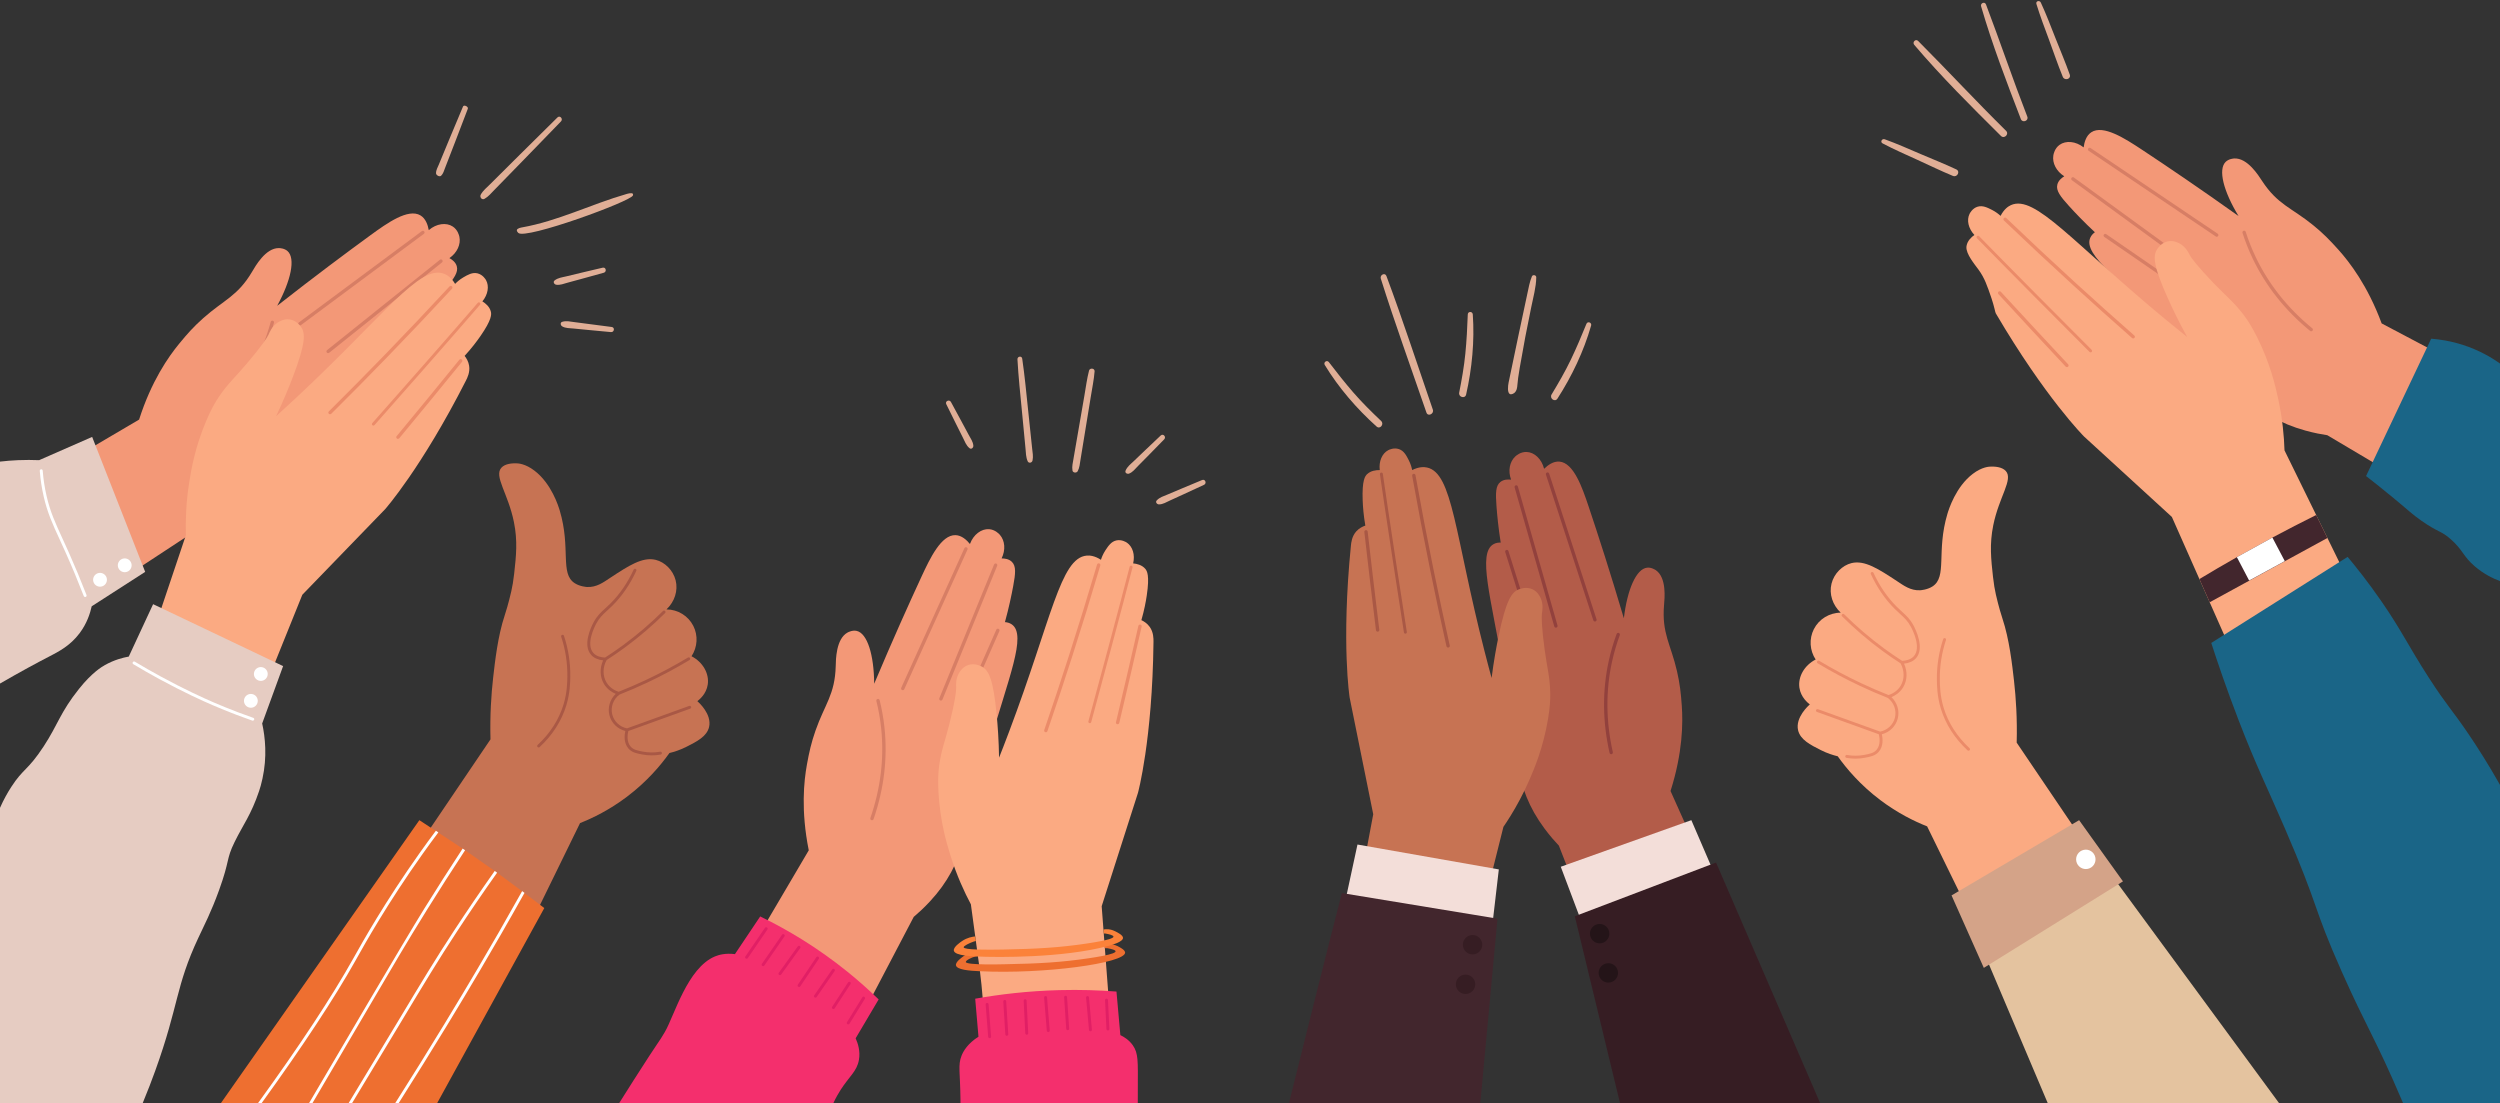 <?xml version="1.0" encoding="UTF-8"?><svg xmlns="http://www.w3.org/2000/svg" xmlns:xlink="http://www.w3.org/1999/xlink" height="825.3" preserveAspectRatio="xMidYMid meet" version="1.0" viewBox="0.0 -0.8 1870.0 825.3" width="1870.0" zoomAndPan="magnify"><rect x="0.0" y="-0.8" width="1870.0" height="825.3" fill="#333333" stroke="none"/><defs><clipPath id="a"><path d="M 1483 650 L 1705 650 L 1705 824.441 L 1483 824.441 Z M 1483 650"/></clipPath><clipPath id="b"><path d="M 165 612 L 408 612 L 408 824.441 L 165 824.441 Z M 165 612"/></clipPath><clipPath id="c"><path d="M 192 620 L 328 620 L 328 824.441 L 192 824.441 Z M 192 620"/></clipPath><clipPath id="d"><path d="M 231 633 L 348 633 L 348 824.441 L 231 824.441 Z M 231 633"/></clipPath><clipPath id="e"><path d="M 260 650 L 372 650 L 372 824.441 L 260 824.441 Z M 260 650"/></clipPath><clipPath id="f"><path d="M 295 665 L 393 665 L 393 824.441 L 295 824.441 Z M 295 665"/></clipPath><clipPath id="g"><path d="M 0 451 L 212 451 L 212 824.441 L 0 824.441 Z M 0 451"/></clipPath><clipPath id="h"><path d="M 463 684 L 658 684 L 658 824.441 L 463 824.441 Z M 463 684"/></clipPath><clipPath id="i"><path d="M 717 739 L 852 739 L 852 824.441 L 717 824.441 Z M 717 739"/></clipPath><clipPath id="j"><path d="M 1177 644 L 1362 644 L 1362 824.441 L 1177 824.441 Z M 1177 644"/></clipPath><clipPath id="k"><path d="M 964 667 L 1121 667 L 1121 824.441 L 964 824.441 Z M 964 667"/></clipPath><clipPath id="l"><path d="M 1654 415 L 1870 415 L 1870 824.441 L 1654 824.441 Z M 1654 415"/></clipPath></defs><g><g><path d="M 1441.488 617.32 C 1431.93 613.531 1419.461 607.453 1406.469 597.656 C 1391.352 586.25 1381.109 574.02 1374.621 564.898 C 1371.371 564.121 1366.891 562.762 1361.949 560.266 C 1354.172 556.34 1346.609 552.523 1344.969 545.434 C 1342.738 535.805 1352.949 526.785 1353.738 526.102 C 1352.281 525.004 1347.031 520.785 1345.969 513.691 C 1344.75 505.543 1349.559 496.93 1358.102 492.508 C 1353.621 485.707 1353.102 477.02 1356.762 469.805 C 1360.578 462.289 1368.352 457.52 1376.852 457.477 C 1370.73 451.727 1368.07 443.434 1369.961 435.805 C 1371.859 428.141 1378.109 422.094 1384.891 420.41 C 1394.781 417.965 1405.32 424.906 1418.871 433.824 C 1423.898 437.133 1429.078 441.094 1436.281 440.715 C 1436.559 440.699 1441.59 440.391 1445.5 437.859 C 1456.711 430.602 1448.23 411.863 1456.66 383.578 C 1457.672 380.223 1462.91 363.305 1475.66 353.641 C 1482.488 348.457 1487.762 348.184 1489.691 348.191 C 1491.57 348.199 1497.43 348.227 1500.359 351.535 C 1506.031 357.934 1495.34 370.562 1490.949 392.137 C 1488.07 406.344 1489.309 417.555 1490.77 430.746 C 1491.371 436.188 1492.102 440.328 1492.898 443.832 C 1495.02 453.137 1497.148 459.844 1497.859 461.965 C 1502.961 477.242 1505.102 496.207 1506.512 508.754 C 1507.91 521.102 1508.961 536.652 1508.48 554.695 C 1529.289 585.449 1550.109 616.203 1570.922 646.961 C 1542.012 666.188 1513.102 685.414 1484.191 704.641 C 1469.961 675.535 1455.73 646.426 1441.488 617.32" fill="#fbaa82"/></g><g><path d="M 1431.34 467.109 C 1428.738 462.266 1426.07 459.832 1422.691 456.75 C 1421.461 455.633 1420.141 454.43 1418.699 452.984 C 1411.75 446.055 1405.922 437.547 1401.379 427.691 C 1401.129 427.137 1400.469 426.898 1399.93 427.152 C 1399.371 427.406 1399.129 428.059 1399.391 428.609 C 1404.039 438.703 1410.012 447.43 1417.141 454.539 C 1418.621 456.012 1419.961 457.238 1421.211 458.375 C 1424.43 461.316 1426.98 463.641 1429.398 468.148 C 1430.762 470.68 1437.25 483.633 1431.551 490.051 C 1429.219 492.676 1425.559 493.387 1422.77 493.508 C 1418.199 490.566 1413.672 487.461 1409.309 484.25 C 1398.789 476.516 1388.73 467.906 1379.422 458.656 C 1378.988 458.227 1378.301 458.227 1377.871 458.66 C 1377.441 459.094 1377.441 459.789 1377.871 460.215 C 1387.25 469.543 1397.398 478.227 1408.012 486.023 C 1412.422 489.266 1417 492.41 1421.609 495.379 C 1424.609 500.793 1424.66 507.176 1421.711 512.098 C 1419.02 516.602 1414.699 518.441 1412.641 519.098 C 1405.762 516.367 1398.871 513.395 1392.172 510.238 C 1381.469 505.199 1370.898 499.562 1360.738 493.473 C 1360.23 493.16 1359.551 493.328 1359.23 493.852 C 1358.922 494.371 1359.09 495.047 1359.609 495.359 C 1369.828 501.484 1380.469 507.16 1391.23 512.227 C 1398.039 515.434 1405.031 518.457 1412.02 521.223 C 1416.641 524.637 1418.801 530.605 1417.391 536.117 C 1416.039 541.379 1411.711 545.395 1406.34 546.445 L 1359.82 529.66 C 1359.25 529.465 1358.621 529.754 1358.41 530.324 C 1358.211 530.895 1358.5 531.527 1359.078 531.73 L 1405.359 548.434 C 1405.879 550.5 1406.941 556.371 1403.602 560.145 C 1401.512 562.504 1398.59 563.062 1394.551 563.84 C 1390.301 564.656 1385.922 564.68 1381.539 563.91 C 1380.949 563.797 1380.371 564.203 1380.27 564.801 C 1380.16 565.398 1380.559 565.969 1381.16 566.078 C 1383.41 566.477 1385.672 566.672 1387.91 566.672 C 1390.281 566.672 1392.648 566.449 1394.969 566.004 C 1399.102 565.207 1402.66 564.52 1405.25 561.602 C 1409 557.367 1408.281 551.355 1407.621 548.43 C 1413.43 546.973 1418.031 542.465 1419.52 536.664 C 1421 530.902 1419.109 524.703 1414.789 520.656 C 1417.34 519.598 1421.09 517.426 1423.602 513.227 C 1426.711 508.023 1426.91 501.414 1424.211 495.609 C 1428.07 495.203 1431.148 493.805 1433.191 491.512 C 1439.859 484 1432.82 469.867 1431.34 467.109" fill="#eb8b69"/></g><g><path d="M 1472.461 560.738 C 1472.191 560.738 1471.922 560.645 1471.711 560.449 C 1462.148 551.609 1455.238 540.816 1451.738 529.238 C 1448.922 519.906 1448.84 512.113 1448.789 507.453 C 1448.672 497.219 1450.262 487.051 1453.512 477.234 C 1453.699 476.656 1454.309 476.34 1454.898 476.535 C 1455.469 476.727 1455.789 477.348 1455.59 477.926 C 1452.43 487.508 1450.871 497.438 1450.988 507.43 C 1451.039 511.973 1451.121 519.57 1453.852 528.602 C 1457.238 539.809 1463.93 550.262 1473.199 558.832 C 1473.648 559.246 1473.68 559.941 1473.262 560.391 C 1473.051 560.621 1472.75 560.738 1472.461 560.738" fill="#eb8b69"/></g><g clip-path="url(#a)"><path d="M 1704.816 824.438 L 1531.75 824.438 C 1515.781 786.754 1499.809 749.047 1483.828 711.359 C 1515.008 691.23 1546.176 671.102 1577.352 650.973 C 1619.836 708.785 1662.32 766.625 1704.816 824.438" fill="#e4c39f"/></g><g><path d="M 1459.75 668.965 C 1491.559 650.207 1523.371 631.449 1555.18 612.688 C 1566.109 627.949 1577.051 643.207 1587.98 658.465 C 1553.289 680.035 1518.59 701.605 1483.898 723.172 C 1475.852 705.105 1467.801 687.035 1459.75 668.965" fill="#d4a388"/></g><g><path d="M 1567.281 640.426 C 1568.148 644.34 1565.68 648.219 1561.762 649.082 C 1557.852 649.949 1553.98 647.477 1553.109 643.562 C 1552.238 639.648 1554.711 635.773 1558.629 634.906 C 1562.539 634.039 1566.422 636.512 1567.281 640.426" fill="#fff"/></g><g><path d="M 433.871 614.871 C 443.434 611.082 455.902 605.008 468.891 595.211 C 484.012 583.805 494.25 571.574 500.742 562.453 C 504 561.676 508.473 560.316 513.418 557.824 C 521.199 553.895 528.754 550.078 530.395 542.984 C 532.621 533.359 522.418 524.34 521.621 523.656 C 523.086 522.559 528.336 518.34 529.398 511.246 C 530.617 503.098 525.805 494.48 517.262 490.062 C 521.746 483.262 522.266 474.574 518.602 467.359 C 514.785 459.848 507.012 455.074 498.516 455.027 C 504.633 449.281 507.293 440.992 505.402 433.355 C 503.504 425.695 497.258 419.645 490.473 417.969 C 480.586 415.52 470.043 422.461 456.492 431.379 C 451.469 434.684 446.289 438.648 439.086 438.27 C 438.809 438.258 433.773 437.945 429.863 435.41 C 418.656 428.156 427.133 409.414 418.699 381.133 C 417.699 377.773 412.457 360.859 399.707 351.195 C 392.875 346.012 387.605 345.738 385.676 345.746 C 383.797 345.754 377.934 345.777 375.004 349.086 C 369.34 355.488 380.023 368.117 384.41 389.688 C 387.301 403.895 386.059 415.109 384.602 428.305 C 383.996 433.742 383.266 437.883 382.469 441.383 C 380.344 450.691 378.215 457.395 377.508 459.52 C 372.41 474.797 370.266 493.762 368.852 506.309 C 367.457 518.652 366.41 534.207 366.883 552.246 C 346.07 583.004 325.258 613.762 304.445 644.516 C 333.355 663.742 362.266 682.969 391.176 702.195 C 405.406 673.09 419.637 643.98 433.871 614.871" fill="#c77353"/></g><g><path d="M 516.949 527.879 C 516.742 527.309 516.113 527.02 515.543 527.219 L 469.023 544.004 C 463.652 542.953 459.328 538.934 457.977 533.676 C 456.562 528.16 458.723 522.188 463.348 518.773 C 470.336 516.012 477.328 512.988 484.137 509.781 C 494.895 504.723 505.531 499.043 515.754 492.914 C 516.273 492.602 516.441 491.926 516.129 491.406 C 515.816 490.887 515.141 490.715 514.621 491.027 C 504.461 497.117 493.891 502.762 483.199 507.793 C 476.496 510.949 469.609 513.926 462.727 516.652 C 460.668 515.996 456.348 514.16 453.652 509.652 C 450.703 504.727 450.758 498.344 453.754 492.934 C 458.367 489.965 462.945 486.824 467.355 483.578 C 477.977 475.777 488.113 467.094 497.492 457.77 C 497.922 457.344 497.926 456.645 497.496 456.215 C 497.066 455.781 496.371 455.781 495.941 456.211 C 486.641 465.457 476.586 474.066 466.055 481.805 C 461.688 485.016 457.16 488.121 452.594 491.062 C 449.809 490.941 446.145 490.227 443.82 487.605 C 438.121 481.191 444.605 468.234 445.965 465.703 C 448.383 461.191 450.93 458.871 454.156 455.934 C 455.402 454.793 456.75 453.566 458.223 452.094 C 465.355 444.98 471.328 436.258 475.977 426.164 C 476.23 425.613 475.992 424.961 475.438 424.707 C 474.887 424.453 474.234 424.691 473.98 425.246 C 469.441 435.102 463.617 443.609 456.672 450.535 C 455.223 451.98 453.898 453.188 452.672 454.305 C 449.293 457.387 446.621 459.82 444.023 464.66 C 441.949 468.535 435.676 481.746 442.172 489.066 C 444.211 491.359 447.289 492.762 451.148 493.164 C 448.453 498.969 448.648 505.578 451.762 510.781 C 454.273 514.977 458.02 517.152 460.578 518.211 C 456.258 522.258 454.367 528.457 455.848 534.223 C 457.336 540.02 461.938 544.527 467.738 545.984 C 467.082 548.91 466.367 554.918 470.117 559.16 C 472.703 562.074 476.094 562.727 480.395 563.555 C 482.723 564.004 485.082 564.227 487.457 564.227 C 489.699 564.227 491.953 564.027 494.203 563.629 C 494.805 563.523 495.203 562.949 495.098 562.355 C 494.988 561.754 494.426 561.367 493.82 561.465 C 489.445 562.234 485.07 562.219 480.805 561.395 C 476.77 560.617 473.852 560.055 471.766 557.699 C 468.426 553.926 469.488 548.051 470.004 545.988 L 516.289 529.285 C 516.859 529.082 517.156 528.449 516.949 527.879" fill="#a95845"/></g><g><path d="M 402.91 558.297 C 402.613 558.297 402.32 558.18 402.102 557.941 C 401.688 557.496 401.719 556.801 402.164 556.387 C 411.438 547.816 418.129 537.359 421.516 526.156 C 424.242 517.137 424.328 509.527 424.379 504.98 C 424.488 494.984 422.941 485.059 419.77 475.477 C 419.578 474.898 419.891 474.277 420.469 474.09 C 421.051 473.891 421.668 474.211 421.855 474.785 C 425.105 484.598 426.695 494.766 426.578 505.008 C 426.527 509.672 426.438 517.473 423.621 526.789 C 420.121 538.371 413.219 549.164 403.656 558.004 C 403.445 558.199 403.176 558.297 402.91 558.297" fill="#a95845"/></g><g clip-path="url(#b)"><path d="M 407.133 678.426 C 380.402 727.09 353.672 775.773 326.941 824.438 L 165.152 824.438 C 214.652 753.863 264.176 683.266 313.676 612.688 C 317.77 615.285 347.27 634.758 347.887 635.172 C 348.875 635.855 371.25 651.543 371.844 651.961 C 378.223 656.578 402.293 674.641 407.133 678.426" fill="#ee6f30"/></g><g clip-path="url(#c)"><path d="M 327.887 621.82 C 323.906 627.121 319.988 632.488 316.16 637.879 C 289.719 675.035 272.691 705.598 267.078 715.629 L 266.332 716.973 C 250.27 745.637 226.555 781.672 195.625 824.438 L 192.918 824.438 C 224.27 781.188 248.227 744.801 264.395 715.914 L 265.164 714.551 C 270.777 704.496 287.871 673.871 314.359 636.605 C 318.164 631.234 322.078 625.891 326.039 620.609 C 326.656 621.027 327.27 621.422 327.887 621.82" fill="#fff"/></g><g clip-path="url(#d)"><path d="M 347.887 635.172 C 338.207 649.891 328.637 664.871 319.352 679.789 C 303.973 704.539 293.238 722.887 278.367 748.273 C 278.367 748.273 248.07 799.953 233.66 824.438 L 231.109 824.438 C 245.762 799.578 302.082 703.395 317.504 678.645 C 326.809 663.664 336.379 648.684 346.059 633.922 C 346.652 634.34 347.27 634.758 347.887 635.172" fill="#fff"/></g><g clip-path="url(#e)"><path d="M 371.844 651.961 C 361.527 666.504 351.363 681.418 341.527 696.445 C 327.25 718.223 317.855 733.887 299.113 765.062 C 295.305 771.398 271.086 811.594 263.297 824.438 L 260.699 824.438 C 268.73 811.195 293.414 770.273 297.219 763.938 C 315.984 732.723 325.402 717.059 339.68 695.258 C 349.559 680.184 359.742 665.246 370.039 650.684 C 370.656 651.102 371.25 651.543 371.844 651.961" fill="#fff"/></g><g clip-path="url(#f)"><path d="M 392.324 667.074 C 386.586 677.391 380.711 687.73 374.812 697.98 C 368.016 709.82 353.715 734.438 334.422 766.117 C 322.629 785.457 310.508 804.973 298.145 824.438 L 295.547 824.438 C 308.152 804.598 320.539 784.684 332.531 764.973 C 351.824 733.316 366.102 708.723 372.922 696.883 C 378.84 686.547 384.758 676.117 390.566 665.754 C 391.16 666.195 391.73 666.633 392.324 667.074" fill="#fff"/></g><g><path d="M 318.891 239.16 C 317.941 237.184 316.398 235.914 315.211 235.141 C 323.051 227.121 329.203 220.035 333.691 214.594 C 339.793 207.203 342.949 202.707 341.656 198.277 C 340.781 195.277 338.176 193.379 336.172 192.27 C 341.918 188.277 344.832 181.977 343.621 176.258 C 343.406 175.246 342.402 171.105 338.656 168.637 C 333.828 165.449 326.461 166.379 320.719 171.344 C 320.023 167.508 318.457 162.684 314.492 160.312 C 305.324 154.836 289.445 166.152 277.27 175.023 C 259.156 188.223 235.402 205.926 207.324 227.938 C 217.707 208.93 221.215 192.406 215.035 186.973 C 212.648 184.871 209.207 184.777 208.609 184.77 C 198.645 184.641 190.965 198.391 188.594 202.406 C 177.707 220.84 167.543 223.359 151.945 237.25 C 144.711 243.691 140.125 248.871 134.035 256.281 C 126.031 266.012 113.262 284.191 104.043 313.059 C 85.707 323.844 67.375 334.625 49.039 345.41 C 62.293 374.914 75.543 404.422 88.793 433.926 C 108.691 420.863 128.59 407.801 148.484 394.734 C 152.242 394 157.988 392.719 164.777 390.492 C 202.254 378.203 214.473 355.938 259.789 310.395 C 297.262 272.734 324.945 251.742 318.891 239.16" fill="#f39877"/></g><g><path d="M 223.949 242.629 C 224.309 242.73 224.715 242.672 225.039 242.426 L 317.074 174.09 C 317.629 173.672 317.75 172.883 317.332 172.324 C 316.93 171.75 316.141 171.645 315.574 172.059 L 223.539 240.406 C 222.98 240.824 222.863 241.609 223.277 242.164 C 223.449 242.398 223.691 242.559 223.949 242.629" fill="#d77e65"/></g><g><path d="M 245.105 263.289 C 245.484 263.395 245.906 263.316 246.234 263.062 L 330.621 195.477 C 331.164 195.035 331.254 194.242 330.82 193.699 C 330.379 193.156 329.598 193.07 329.047 193.496 L 244.656 261.082 C 244.113 261.523 244.023 262.32 244.457 262.859 C 244.633 263.074 244.859 263.219 245.105 263.289" fill="#d77e65"/></g><g><path d="M 252.098 280.98 C 252.469 281.086 252.875 281.023 253.203 280.766 L 308.348 238.957 C 308.902 238.539 309.012 237.754 308.586 237.191 C 308.168 236.637 307.371 236.523 306.82 236.953 L 251.676 278.762 C 251.117 279.18 251.012 279.969 251.438 280.527 C 251.609 280.762 251.844 280.906 252.098 280.98" fill="#d77e65"/></g><g><path d="M 156.562 316.508 C 156.961 316.617 157.414 316.531 157.742 316.234 C 175.641 300.172 189.242 281.359 198.152 260.309 C 200.855 253.949 203.141 247.336 204.934 240.641 C 205.113 239.965 204.723 239.273 204.055 239.094 C 203.371 238.906 202.676 239.309 202.496 239.977 C 200.723 246.559 198.48 253.066 195.824 259.328 C 187.055 280.027 173.684 298.535 156.059 314.348 C 155.539 314.816 155.5 315.613 155.961 316.133 C 156.133 316.324 156.332 316.441 156.562 316.508" fill="#d77e65"/></g><g><path d="M 108.594 426.965 C 95.262 435.547 81.93 444.125 68.598 452.707 C 67.43 457.984 65.031 465.574 59.488 472.902 C 52.402 482.273 43.977 486.543 36.828 490.258 C 27.699 494.969 15.555 501.504 0 510.5 L 0 344.488 C 4.246 343.984 8.711 343.609 13.422 343.41 C 19.031 343.168 24.332 343.191 29.262 343.41 C 42.48 337.602 55.703 331.816 68.926 326.008 C 82.148 359.668 95.371 393.309 108.594 426.965" fill="#e6ccc2"/></g><g><path d="M 95.91 426.508 C 93.449 427.949 90.281 427.125 88.84 424.66 C 87.395 422.199 88.223 419.031 90.684 417.59 C 93.148 416.145 96.312 416.973 97.758 419.434 C 99.199 421.898 98.375 425.062 95.91 426.508" fill="#fff"/></g><g><path d="M 77.434 437.336 C 74.969 438.777 71.805 437.949 70.359 435.488 C 68.918 433.027 69.742 429.859 72.207 428.414 C 74.668 426.973 77.836 427.801 79.281 430.262 C 80.723 432.727 79.895 435.891 77.434 437.336" fill="#fff"/></g><g><path d="M 63.688 445.766 C 63.246 445.766 62.828 445.5 62.66 445.062 C 58.453 434.199 53.984 423.465 49.375 413.156 C 47.727 409.469 46.207 406.16 44.805 403.105 C 39.195 390.895 35.492 382.828 32.676 370.586 C 31.227 364.281 30.242 357.832 29.746 351.414 C 29.703 350.809 30.152 350.281 30.758 350.234 C 31.375 350.133 31.895 350.641 31.941 351.246 C 32.426 357.555 33.395 363.895 34.82 370.09 C 37.586 382.113 41.254 390.102 46.805 402.188 C 48.211 405.246 49.73 408.562 51.383 412.262 C 56.008 422.602 60.492 433.371 64.711 444.27 C 64.93 444.836 64.648 445.473 64.082 445.691 C 63.953 445.742 63.82 445.766 63.688 445.766" fill="#fff"/></g><g><path d="M 417.004 87.023 C 407.227 96.559 368.891 134.719 366.574 137.035 C 364.148 139.465 361.246 141.758 359.594 144.793 C 358.625 146.574 360.352 149.066 362.398 147.93 C 365.293 146.324 367.406 143.695 369.707 141.355 C 372.004 139.016 410.199 99.871 419.652 89.98 C 421.398 88.152 418.852 85.219 417.004 87.023" fill="#e0ae96"/></g><g><path d="M 346.344 78.855 C 342.758 87.156 329.082 120.254 328.262 122.262 C 327.406 124.367 326.086 126.449 326.156 128.859 C 326.199 130.277 328.809 131.77 329.969 130.641 C 331.602 129.047 332.109 126.848 332.906 124.828 C 333.699 122.809 346.793 89.035 349.938 80.535 C 350.52 78.965 347.02 77.289 346.344 78.855" fill="#e0ae96"/></g><g><path d="M 473.422 145.391 C 473.672 144.625 473.398 144.211 473.398 144.211 C 472.688 143.129 469.512 144.07 468.5 144.359 C 442.316 151.922 417.457 164.488 390.629 169.266 C 389.914 169.395 386.898 169.859 386.594 171.293 C 386.594 171.293 386.402 172.195 387.695 173.43 C 393.141 178.598 471.973 149.816 473.422 145.391" fill="#e0ae96"/></g><g><path d="M 450.844 199.418 C 444.711 200.801 423.68 205.895 423.68 205.895 C 420.574 206.656 417.363 206.953 414.816 208.992 C 413.441 210.094 414.59 211.922 415.98 212.16 C 418.945 212.672 421.84 211.367 424.691 210.609 C 424.691 210.609 445.723 204.91 451.66 203.199 C 454.027 202.516 453.293 198.867 450.844 199.418" fill="#e0ae96"/></g><g><path d="M 457.602 243.785 C 451.379 242.898 429.906 240.18 429.906 240.18 C 426.73 239.793 423.629 238.93 420.523 239.926 C 418.844 240.469 419.27 242.586 420.48 243.301 C 423.074 244.836 426.242 244.645 429.176 244.949 C 429.176 244.949 450.859 247.098 457.02 247.609 C 459.477 247.812 460.086 244.141 457.602 243.785" fill="#e0ae96"/></g><g><path d="M 350.906 272.758 C 351.672 277.594 349.641 281.684 348.441 284.043 C 315.02 349.715 288.035 380.113 288.035 380.113 C 267.402 401.438 246.77 422.762 226.137 444.086 C 217.098 466.484 208.062 488.891 199.027 511.289 C 171.645 496.012 144.266 480.734 116.883 465.457 C 124.273 443.473 131.664 421.484 139.051 399.496 C 138.734 389.184 139.066 375.621 141.543 359.965 C 142.996 350.777 145.781 333.855 154.426 313.609 C 157.695 305.953 160.617 300.598 163.664 296.102 C 170.562 285.922 175.453 281.953 184.645 271.129 C 195.301 258.582 199.914 251.727 200.902 249.445 C 201.688 247.633 203.477 243.164 207.91 240.332 C 209.004 239.633 212.48 237.477 216.77 238.148 C 221.691 238.922 224.582 242.934 225.168 243.746 C 228.559 248.453 228.668 255.938 219.043 281.199 C 216.234 288.578 212.141 298.664 206.527 310.488 C 209.973 307.379 215.395 302.445 221.953 296.316 C 287.852 234.746 313.73 196.914 332.195 203.984 C 334.336 204.805 337.5 206.656 340.426 211.547 C 341.691 210.215 343.715 208.348 346.562 206.684 C 349.945 204.707 353.367 202.711 357.223 203.676 C 361.164 204.66 363.215 208.152 363.512 208.676 C 366.078 213.199 365.023 219.562 360.824 224.621 C 363.176 226.09 366.25 228.582 367.172 232.348 C 367.641 234.266 368.027 238.129 359.34 250.645 C 356.656 254.512 352.777 259.684 347.535 265.41 C 348.832 267.039 350.395 269.52 350.906 272.758" fill="#fbaa82"/></g><g><path d="M 246.59 309.051 C 246.992 309.145 247.441 309.035 247.762 308.711 C 261.789 294.805 275.691 280.738 289.074 266.914 C 305.652 249.828 322.145 232.406 338.113 215.152 C 338.586 214.633 338.555 213.836 338.047 213.367 C 337.559 212.883 336.742 212.914 336.258 213.434 C 320.305 230.684 303.824 248.086 287.27 265.168 C 273.883 278.969 259.992 293.016 245.98 306.93 C 245.488 307.41 245.484 308.211 245.98 308.707 C 246.152 308.891 246.359 308.996 246.59 309.051" fill="#eb8b69"/></g><g><path d="M 297.379 327.465 C 297.832 327.566 298.312 327.414 298.633 327.043 C 305.734 318.543 337.227 280.234 345.586 269.844 C 346.023 269.297 345.941 268.512 345.395 268.07 C 344.844 267.641 344.051 267.703 343.621 268.262 C 335.266 278.641 303.801 316.926 296.695 325.426 C 296.246 325.961 296.32 326.758 296.855 327.203 C 297.016 327.34 297.188 327.422 297.379 327.465" fill="#eb8b69"/></g><g><path d="M 279.301 317.531 C 279.039 317.531 278.777 317.438 278.57 317.246 C 278.113 316.844 278.078 316.148 278.48 315.695 C 289.609 303.277 342.418 243.16 357.383 225.727 C 357.781 225.27 358.477 225.215 358.934 225.609 C 359.395 226.008 359.449 226.699 359.051 227.16 C 344.082 244.602 291.254 304.738 280.121 317.164 C 279.902 317.406 279.605 317.531 279.301 317.531" fill="#eb8b69"/></g><g clip-path="url(#g)"><path d="M 196.109 540.355 C 198.375 550.738 199.914 565.191 196.328 581.605 C 195.469 585.562 194.59 588.621 193.82 590.867 C 187.859 608.641 181.766 616.188 175.449 629.078 C 168.938 642.41 172.129 642.215 163.898 664.961 C 157.938 681.461 152.789 691.184 148.391 700.621 C 131.141 737.43 133.938 750.762 116.117 800.129 C 113.762 806.641 110.66 814.871 106.699 824.438 L 0 824.438 L 0 603.473 C 2.77 597.203 5.699 592.055 8.402 587.871 C 17.488 573.816 20.746 575.641 32.559 557.645 C 43.516 540.945 44.945 532.191 59.094 514.48 C 68.793 502.316 76.141 497.98 78.496 496.66 C 85.383 492.789 91.852 491.117 96.316 490.324 C 102.387 477.258 108.461 464.188 114.531 451.121 C 146.938 466.566 179.367 481.988 211.77 497.434 C 206.559 511.73 201.32 526.055 196.109 540.355" fill="#e6ccc2"/></g><g><path d="M 199.938 505.141 C 198.945 507.816 195.973 509.184 193.297 508.188 C 190.617 507.195 189.254 504.223 190.246 501.547 C 191.238 498.871 194.211 497.504 196.887 498.496 C 199.566 499.488 200.93 502.461 199.938 505.141" fill="#fff"/></g><g><path d="M 192.496 525.223 C 191.504 527.898 188.531 529.262 185.855 528.27 C 183.176 527.277 181.812 524.305 182.805 521.629 C 183.797 518.949 186.77 517.586 189.445 518.578 C 192.121 519.566 193.488 522.543 192.496 525.223" fill="#fff"/></g><g><path d="M 189.086 538.281 C 188.965 538.281 188.84 538.266 188.723 538.223 C 184.715 536.82 180.703 535.355 176.805 533.871 C 170.836 531.594 164.625 529.07 158.844 526.578 C 151.773 523.535 137.219 516.953 119.152 507.133 C 112.656 503.598 106.113 499.859 99.711 496.02 C 99.188 495.711 99.02 495.031 99.332 494.512 C 99.645 493.992 100.32 493.816 100.84 494.137 C 107.219 497.957 113.734 501.68 120.203 505.195 C 138.191 514.98 152.68 521.527 159.715 524.559 C 165.469 527.039 171.648 529.551 177.59 531.816 C 181.469 533.293 185.461 534.75 189.445 536.145 C 190.02 536.348 190.324 536.973 190.121 537.547 C 189.965 538 189.539 538.281 189.086 538.281" fill="#fff"/></g><g><path d="M 756.863 466.277 C 755.074 465.012 753.109 464.648 751.695 464.551 C 754.652 453.734 756.59 444.551 757.871 437.613 C 759.613 428.191 760.188 422.727 756.906 419.48 C 754.684 417.281 751.484 416.887 749.195 416.895 C 752.277 410.613 751.766 403.688 747.93 399.277 C 747.254 398.5 744.363 395.371 739.891 395.027 C 734.117 394.594 728.133 398.98 725.52 406.105 C 723.051 403.09 719.34 399.633 714.723 399.488 C 704.047 399.152 695.664 416.762 689.328 430.43 C 679.906 450.762 667.742 477.773 653.891 510.652 C 653.73 488.996 648.777 472.848 640.734 471.102 C 637.629 470.422 634.574 472.012 634.043 472.293 C 625.273 477.02 625.238 492.773 625.117 497.434 C 624.551 518.832 616.891 525.977 610.004 545.691 C 606.809 554.836 605.316 561.59 603.59 571.023 C 601.324 583.418 598.984 605.512 604.953 635.227 C 590.5 659.777 576.051 684.332 561.598 708.883 C 588.594 726.941 615.59 745 642.586 763.059 C 656.211 737.051 669.84 711.043 683.469 685.035 C 686.395 682.566 690.797 678.652 695.648 673.41 C 722.438 644.469 722.309 619.066 739.801 557.25 C 754.266 506.129 768.266 474.332 756.863 466.277" fill="#f39877"/></g><g><path d="M 675.559 515.422 C 675.922 515.336 676.246 515.086 676.41 514.715 L 723.672 410.277 C 723.953 409.645 723.676 408.895 723.039 408.605 C 722.41 408.305 721.668 408.598 721.375 409.23 L 674.117 513.676 C 673.832 514.312 674.109 515.059 674.746 515.344 C 675.008 515.465 675.297 515.484 675.559 515.422" fill="#d77e65"/></g><g><path d="M 704.086 523.203 C 704.469 523.113 704.797 522.84 704.961 522.457 L 745.898 422.395 C 746.16 421.742 745.855 421.008 745.215 420.742 C 744.562 420.48 743.836 420.785 743.562 421.43 L 702.621 521.496 C 702.363 522.145 702.668 522.883 703.309 523.145 C 703.566 523.246 703.836 523.266 704.086 523.203" fill="#d77e65"/></g><g><path d="M 718.789 535.27 C 719.164 535.184 719.488 534.934 719.652 534.551 L 747.551 471.223 C 747.832 470.586 747.543 469.844 746.898 469.559 C 746.266 469.277 745.512 469.566 745.238 470.211 L 717.344 533.539 C 717.059 534.172 717.348 534.914 717.992 535.199 C 718.254 535.316 718.531 535.332 718.789 535.27" fill="#d77e65"/></g><g><path d="M 652.531 612.727 C 652.934 612.633 653.289 612.336 653.434 611.914 C 661.277 589.184 664.027 566.133 661.594 543.406 C 660.867 536.531 659.652 529.645 657.969 522.918 C 657.797 522.238 657.121 521.828 656.449 521.992 C 655.762 522.16 655.348 522.852 655.516 523.523 C 657.164 530.137 658.363 536.918 659.082 543.68 C 661.469 566.031 658.77 588.703 651.047 611.086 C 650.82 611.75 651.172 612.465 651.824 612.695 C 652.066 612.777 652.301 612.785 652.531 612.727" fill="#d77e65"/></g><g clip-path="url(#h)"><path d="M 640.023 775.844 C 641.762 779.715 643.652 785.547 642.465 792.078 C 640.949 800.547 635.359 804.199 628.805 814.387 C 627.133 817.004 625.195 820.324 623.305 824.438 L 463.078 824.438 C 466.355 819.227 470.051 813.375 474.102 806.992 C 494.383 775.16 492.23 779.848 497.332 771.09 C 504.352 759.059 514.16 723.129 534.82 714.594 C 537.812 713.359 542.676 712.02 549.734 712.879 C 556.027 703.48 562.344 694.09 568.633 684.695 C 588.543 694.355 611.184 707.684 634.086 726.211 C 642.574 733.074 650.254 739.98 657.23 746.758 C 651.484 756.461 645.766 766.141 640.023 775.844" fill="#f42f6d"/></g><g><path d="M 558.445 716.352 C 558.234 716.352 558.016 716.289 557.824 716.16 C 557.324 715.812 557.195 715.133 557.539 714.633 L 572.191 693.246 C 572.535 692.746 573.223 692.617 573.723 692.961 C 574.223 693.305 574.352 693.988 574.008 694.488 L 559.355 715.871 C 559.141 716.184 558.797 716.352 558.445 716.352" fill="#e11f65"/></g><g><path d="M 570.809 721.898 C 570.594 721.898 570.375 721.836 570.184 721.699 C 569.684 721.355 569.559 720.672 569.902 720.172 L 584.953 698.391 C 585.297 697.891 585.98 697.766 586.48 698.109 C 586.98 698.453 587.109 699.141 586.762 699.641 L 571.715 721.422 C 571.5 721.73 571.156 721.898 570.809 721.898" fill="#e11f65"/></g><g><path d="M 583.395 728.629 C 583.172 728.629 582.945 728.562 582.754 728.422 C 582.262 728.066 582.148 727.379 582.504 726.887 L 596.758 707.086 C 597.109 706.594 597.797 706.48 598.293 706.836 C 598.785 707.191 598.898 707.879 598.543 708.371 L 584.289 728.172 C 584.074 728.469 583.734 728.629 583.395 728.629" fill="#e11f65"/></g><g><path d="M 597.691 737.473 C 597.48 737.473 597.27 737.414 597.078 737.285 C 596.574 736.945 596.441 736.266 596.781 735.758 L 610.641 715.168 C 610.98 714.664 611.66 714.531 612.168 714.867 C 612.672 715.211 612.805 715.891 612.469 716.398 L 598.605 736.988 C 598.395 737.305 598.047 737.473 597.691 737.473" fill="#e11f65"/></g><g><path d="M 609.926 745.461 C 609.711 745.461 609.492 745.395 609.301 745.266 C 608.801 744.918 608.676 744.23 609.023 743.73 L 622.488 724.328 C 622.836 723.828 623.52 723.707 624.02 724.051 C 624.52 724.398 624.641 725.082 624.297 725.582 L 610.832 744.984 C 610.617 745.293 610.273 745.461 609.926 745.461" fill="#e11f65"/></g><g><path d="M 623.391 753.973 C 623.184 753.973 622.977 753.914 622.789 753.797 C 622.281 753.461 622.137 752.781 622.469 752.27 L 634.352 734.055 C 634.68 733.547 635.363 733.402 635.871 733.734 C 636.383 734.066 636.523 734.75 636.191 735.258 L 624.312 753.477 C 624.102 753.797 623.75 753.973 623.391 753.973" fill="#e11f65"/></g><g><path d="M 634.48 765.457 C 634.281 765.457 634.082 765.402 633.902 765.293 C 633.387 764.973 633.227 764.297 633.543 763.777 L 645.027 745.168 C 645.348 744.648 646.02 744.492 646.539 744.809 C 647.059 745.129 647.219 745.805 646.898 746.32 L 635.418 764.934 C 635.207 765.27 634.848 765.457 634.48 765.457" fill="#e11f65"/></g><g><path d="M 862.816 479.371 C 861.938 553.047 851.203 592.254 851.203 592.254 C 842.16 620.52 833.098 648.77 824.055 677.039 C 828.105 730.484 825.508 695.816 829.531 749.285 C 798.176 749.691 766.816 750.098 735.461 750.496 C 733.195 724.332 734.07 733.945 726.219 675.633 C 721.379 666.523 715.66 654.227 710.953 639.09 C 708.18 630.203 703.191 613.812 701.977 591.812 C 701.52 583.52 701.742 577.422 702.48 572.031 C 704.148 559.844 706.793 554.125 710.246 540.355 C 714.23 524.383 715.344 516.195 715.219 513.711 C 715.121 511.73 714.734 506.934 717.465 502.426 C 718.125 501.324 720.281 497.852 724.438 496.551 C 729.191 495.078 733.547 497.387 734.449 497.852 C 739.574 500.578 742.984 507.223 745.535 534.148 C 746.285 542.004 747.098 552.871 747.297 565.938 C 749.012 561.629 751.676 554.809 754.844 546.402 C 786.652 462.012 793.102 416.625 812.77 414.801 C 815.055 414.578 818.73 414.844 823.504 417.922 C 824.055 416.164 825.043 413.609 826.848 410.84 C 829.004 407.582 831.203 404.262 835.074 403.426 C 839.059 402.566 842.445 404.789 842.93 405.121 C 847.242 408.047 849.113 414.207 847.594 420.609 C 850.344 420.895 854.195 421.75 856.703 424.723 C 857.98 426.238 860.023 429.539 857.781 444.609 C 857.098 449.254 855.91 455.609 853.754 463.066 C 855.625 463.945 858.133 465.488 860.023 468.148 C 862.84 472.152 862.84 476.73 862.816 479.371" fill="#fbaa82"/></g><g><path d="M 782.574 546.91 C 782.977 546.812 783.332 546.516 783.473 546.086 C 789.891 527.406 796.121 508.637 801.996 490.312 C 809.289 467.652 816.359 444.727 823.031 422.184 C 823.227 421.508 822.844 420.809 822.18 420.609 C 821.527 420.391 820.812 420.785 820.609 421.461 C 813.945 443.992 806.879 466.895 799.605 489.547 C 793.715 507.848 787.488 526.598 781.09 545.277 C 780.859 545.93 781.215 546.645 781.875 546.871 C 782.109 546.957 782.344 546.965 782.574 546.91" fill="#eb8b69"/></g><g><path d="M 836.27 540.918 C 836.719 540.812 837.082 540.461 837.199 539.984 C 839.805 529.219 851.066 480.926 853.961 467.906 C 854.109 467.223 853.688 466.555 853 466.398 C 852.316 466.258 851.637 466.664 851.496 467.359 C 848.605 480.363 837.352 528.625 834.75 539.395 C 834.586 540.07 835 540.754 835.68 540.918 C 835.883 540.973 836.074 540.965 836.27 540.918" fill="#eb8b69"/></g><g><path d="M 815.172 540.133 C 815.074 540.133 814.977 540.121 814.875 540.094 C 814.289 539.93 813.949 539.324 814.113 538.738 C 818.586 522.672 839.281 445.453 844.992 423.129 C 845.145 422.543 845.738 422.188 846.332 422.336 C 846.922 422.484 847.273 423.086 847.125 423.676 C 841.41 446.008 820.707 523.254 816.23 539.328 C 816.094 539.812 815.652 540.133 815.172 540.133" fill="#eb8b69"/></g><g clip-path="url(#i)"><path d="M 851.094 812.273 C 851.07 815.047 851.07 819.203 851.07 824.438 L 718.434 824.438 C 718.453 823.715 718.434 822.945 718.434 822.172 C 718.258 801.23 716.406 795.992 719.223 788.91 C 720.699 785.191 723.91 779.758 731.895 774.652 C 731.082 765.172 730.27 755.711 729.453 746.23 C 747.801 742.953 768.965 740.422 792.484 739.809 C 807.797 739.41 822.074 739.871 835.121 740.883 C 836.09 751.73 837.055 762.598 838.023 773.465 C 840.598 774.695 844.469 776.984 847.375 781.121 C 851.531 787.039 851.156 793.09 851.094 812.273" fill="#f42f6d"/></g><g><path d="M 740.246 775.77 C 739.68 775.77 739.195 775.332 739.152 774.758 L 737.266 750.547 C 737.219 749.941 737.672 749.41 738.277 749.363 C 738.867 749.301 739.414 749.77 739.457 750.375 L 741.344 774.586 C 741.391 775.191 740.941 775.719 740.336 775.766 C 740.305 775.77 740.277 775.77 740.246 775.77" fill="#e11f65"/></g><g><path d="M 753.082 773.973 C 752.504 773.973 752.02 773.52 751.984 772.938 L 750.445 748.328 C 750.406 747.723 750.871 747.199 751.477 747.164 C 752.141 747.117 752.605 747.59 752.645 748.191 L 754.18 772.801 C 754.219 773.406 753.758 773.93 753.148 773.969 C 753.125 773.973 753.082 773.973 753.082 773.973" fill="#e11f65"/></g><g><path d="M 768.008 773.184 C 767.426 773.184 766.938 772.727 766.91 772.137 L 765.703 747.77 C 765.672 747.164 766.141 746.648 766.746 746.617 C 767.328 746.574 767.871 747.055 767.898 747.66 L 769.105 772.027 C 769.137 772.637 768.672 773.152 768.062 773.18 L 768.008 773.184" fill="#e11f65"/></g><g><path d="M 784.098 771.18 C 783.527 771.18 783.047 770.742 783.004 770.168 L 780.992 745.426 C 780.941 744.82 781.395 744.289 782 744.242 C 782.598 744.223 783.137 744.641 783.184 745.25 L 785.195 769.988 C 785.242 770.594 784.793 771.125 784.188 771.176 C 784.156 771.176 784.125 771.18 784.098 771.18" fill="#e11f65"/></g><g><path d="M 798.641 769.789 C 798.066 769.789 797.582 769.344 797.543 768.762 L 795.965 745.195 C 795.922 744.59 796.383 744.066 796.988 744.027 C 797.547 743.961 798.117 744.441 798.16 745.051 L 799.738 768.613 C 799.777 769.223 799.32 769.746 798.715 769.785 C 798.691 769.789 798.664 769.789 798.641 769.789" fill="#e11f65"/></g><g><path d="M 815.648 770.605 C 815.086 770.605 814.605 770.176 814.555 769.602 L 812.375 745.449 C 812.32 744.844 812.766 744.309 813.371 744.254 C 813.961 744.199 814.516 744.645 814.566 745.25 L 816.746 769.406 C 816.801 770.012 816.355 770.547 815.75 770.602 C 815.715 770.602 815.684 770.605 815.648 770.605" fill="#e11f65"/></g><g><path d="M 828.719 770.012 C 828.133 770.012 827.648 769.555 827.617 768.965 L 826.574 747.348 C 826.543 746.738 827.012 746.223 827.617 746.195 C 828.312 746.125 828.742 746.633 828.77 747.238 L 829.812 768.855 C 829.844 769.465 829.375 769.98 828.77 770.008 L 828.719 770.012" fill="#e11f65"/></g><g><path d="M 835.848 706.852 C 835.34 706.609 833.492 705.75 830.875 705.309 C 829.027 705.004 827.422 705.004 826.188 705.09 C 826.215 705.441 826.402 708.082 826.453 708.434 L 828.125 708.434 C 842.848 710.961 829.234 713.754 814.461 715.961 C 794.332 718.973 776.996 720.008 751.828 720.445 C 749.316 720.488 722.633 721.238 722.414 718.773 C 722.305 717.652 726.375 715.473 729.719 714.57 C 730.355 714.395 730.949 714.285 731.457 714.195 C 731.281 712.898 731.105 711.602 730.93 710.281 C 728.617 710.609 724.922 711.516 721.203 714.109 C 719.398 715.363 714.539 718.773 715.066 721.305 C 715.727 724.516 724.703 725.352 733.02 725.684 C 780.805 728.012 841.648 719.668 841.59 711.73 C 841.566 709.73 837.715 707.773 835.848 706.852" fill="#ee6f30"/></g><g><path d="M 834.262 695.852 C 831.816 694.621 829.887 694.359 829.297 694.305 C 827.738 694.156 826.355 694.285 825.375 694.441 C 825.441 695.453 825.527 696.465 825.617 697.5 C 825.926 697.477 826.23 697.457 826.539 697.434 C 829.488 697.938 832.855 698.73 832.875 699.809 C 832.895 700.754 830.363 702.332 812.879 704.961 C 792.754 707.98 775.422 709.004 750.242 709.445 C 738.273 709.656 721.031 709.797 720.828 707.781 C 720.727 706.73 725.172 704.57 728.133 703.57 C 728.863 703.324 729.488 703.156 729.938 703.047 C 729.785 701.922 729.629 700.801 729.477 699.656 C 727.414 699.836 723.52 700.469 719.621 703.109 C 718.273 704.023 712.938 707.641 713.48 710.305 C 714.277 714.199 727.359 714.617 736.648 714.859 C 744.086 715.051 794.34 716.141 829.312 706.672 C 831.688 706.031 840.035 703.703 840.004 700.73 C 839.984 698.723 836.121 696.785 834.262 695.852" fill="#fb823a"/></g><g><path d="M 814.594 276.426 C 813 282.586 812.203 289.012 811.102 295.273 C 809.992 301.574 803.535 339.039 802.98 342.281 C 802.477 345.234 801.715 348.145 802.211 351.137 C 802.516 352.977 805.293 353.168 806.121 351.641 C 807.531 349.051 807.727 346.031 808.203 343.156 C 808.738 339.906 814.914 302.176 815.898 296.031 C 816.91 289.723 818.25 283.363 818.762 276.988 C 818.953 274.578 815.184 274.141 814.594 276.426" fill="#e0ae96"/></g><g><path d="M 868.238 324.93 C 863.633 329.203 848.008 344.184 848.008 344.184 C 845.707 346.402 843.082 348.27 841.906 351.316 C 841.27 352.961 843.184 353.961 844.5 353.469 C 847.324 352.422 849.172 349.84 851.254 347.75 C 851.254 347.75 866.57 332.254 870.844 327.789 C 872.551 326.008 870.082 323.223 868.238 324.93" fill="#e0ae96"/></g><g><path d="M 707.801 301.516 C 710.523 307.18 720.223 326.527 720.223 326.527 C 721.664 329.383 722.676 332.441 725.234 334.465 C 726.617 335.559 728.141 334.027 728.059 332.621 C 727.895 329.613 725.969 327.086 724.59 324.48 C 724.59 324.48 714.305 305.273 711.301 299.871 C 710.105 297.715 706.711 299.254 707.801 301.516" fill="#e0ae96"/></g><g><path d="M 899.203 358.25 C 893.379 360.609 873.449 369.055 873.449 369.055 C 870.508 370.312 867.391 371.125 865.211 373.551 C 864.031 374.859 865.461 376.477 866.867 376.484 C 869.883 376.512 872.523 374.754 875.215 373.539 C 875.215 373.539 895.039 364.504 900.621 361.848 C 902.848 360.789 901.531 357.309 899.203 358.25" fill="#e0ae96"/></g><g><path d="M 761.051 267.984 C 761.758 280.832 763.137 293.637 764.367 306.441 C 764.973 312.754 766.77 331.508 767.066 334.57 C 767.379 337.832 767.348 341.152 768.68 344.18 C 769.484 346.012 771.953 345.426 772.336 343.652 C 772.996 340.59 772.34 337.492 772.016 334.406 C 771.695 331.348 769.691 312.258 769.012 305.773 C 767.672 292.996 766.48 280.188 764.621 267.469 C 764.281 265.137 760.922 265.699 761.051 267.984" fill="#e0ae96"/></g><g><path d="M 1117.199 406.207 C 1119.121 405.148 1121.109 405.008 1122.52 405.062 C 1120.781 393.988 1119.871 384.645 1119.359 377.613 C 1118.66 368.055 1118.699 362.559 1122.309 359.695 C 1124.762 357.758 1127.988 357.715 1130.262 357.977 C 1127.891 351.395 1129.172 344.566 1133.461 340.605 C 1134.219 339.906 1137.441 337.113 1141.922 337.27 C 1147.711 337.469 1153.172 342.492 1154.988 349.863 C 1157.77 347.137 1161.84 344.109 1166.441 344.477 C 1177.09 345.32 1183.48 363.742 1188.27 378.027 C 1195.398 399.273 1204.512 427.465 1214.648 461.668 C 1217.199 440.16 1223.898 424.66 1232.09 423.809 C 1235.25 423.48 1238.109 425.395 1238.602 425.73 C 1246.801 431.395 1245.102 447.059 1244.711 451.703 C 1242.91 473.035 1249.738 480.977 1254.41 501.332 C 1256.57 510.773 1257.309 517.652 1257.988 527.223 C 1258.879 539.785 1258.762 562.004 1249.559 590.879 C 1256.18 605.66 1262.809 620.441 1269.441 635.227 C 1239.969 646.867 1210.5 658.512 1181.031 670.152 C 1176.031 657.344 1171.031 644.535 1166.031 631.727 C 1163.391 628.949 1159.449 624.578 1155.199 618.832 C 1131.77 587.109 1134.699 561.879 1124.129 498.512 C 1115.391 446.105 1104.98 412.961 1117.199 406.207" fill="#b35c49"/></g><g><path d="M 1192.59 464.023 C 1192.238 463.895 1191.941 463.609 1191.82 463.223 L 1156.359 354.215 C 1156.148 353.551 1156.512 352.836 1157.172 352.621 C 1157.828 352.391 1158.539 352.762 1158.762 353.426 L 1194.211 462.445 C 1194.43 463.109 1194.07 463.816 1193.41 464.031 C 1193.129 464.121 1192.84 464.109 1192.59 464.023" fill="#92413d"/></g><g><path d="M 1163.379 468.609 C 1163.012 468.477 1162.711 468.172 1162.59 467.77 L 1132.93 363.805 C 1132.738 363.129 1133.129 362.43 1133.801 362.238 C 1134.469 362.051 1135.16 362.434 1135.359 363.105 L 1165.02 467.07 C 1165.211 467.746 1164.82 468.445 1164.148 468.637 C 1163.891 468.707 1163.621 468.695 1163.379 468.609" fill="#92413d"/></g><g><path d="M 1147.43 478.98 C 1147.07 478.852 1146.77 478.57 1146.66 478.172 L 1125.91 412.152 C 1125.699 411.488 1126.07 410.781 1126.738 410.574 C 1127.398 410.359 1128.121 410.73 1128.32 411.398 L 1149.059 477.422 C 1149.27 478.082 1148.91 478.789 1148.23 478.996 C 1147.961 479.09 1147.68 479.07 1147.43 478.98" fill="#92413d"/></g><g><path d="M 1204.75 563.273 C 1204.359 563.133 1204.039 562.801 1203.941 562.363 C 1198.648 538.906 1198.461 515.695 1203.379 493.371 C 1204.859 486.621 1206.828 479.91 1209.238 473.41 C 1209.488 472.758 1210.211 472.422 1210.859 472.656 C 1211.52 472.902 1211.859 473.637 1211.609 474.281 C 1209.25 480.672 1207.309 487.277 1205.852 493.922 C 1201.012 515.879 1201.191 538.707 1206.398 561.805 C 1206.559 562.488 1206.129 563.16 1205.449 563.316 C 1205.199 563.375 1204.969 563.352 1204.75 563.273" fill="#92413d"/></g><g><path d="M 1184.352 692.418 C 1178.719 677.461 1173.078 662.496 1167.449 647.535 C 1200.012 635.922 1232.57 624.309 1265.129 612.688 C 1270.648 625.5 1276.172 638.312 1281.68 651.121 C 1249.238 664.887 1216.789 678.652 1184.352 692.418" fill="#f3ded9"/></g><g clip-path="url(#j)"><path d="M 1361.512 824.438 L 1211.781 824.438 C 1200.5 777.82 1189.23 731.184 1177.949 684.562 C 1213.172 671.164 1248.391 657.77 1283.609 644.371 C 1309.57 704.387 1335.551 764.422 1361.512 824.438" fill="#361d23"/></g><g><path d="M 1203.629 695.996 C 1204.488 699.91 1202.02 703.789 1198.109 704.652 C 1194.191 705.52 1190.32 703.051 1189.449 699.137 C 1188.59 695.219 1191.059 691.344 1194.969 690.477 C 1198.891 689.613 1202.762 692.082 1203.629 695.996" fill="#241418"/></g><g><path d="M 1210.121 725.363 C 1210.988 729.277 1208.52 733.148 1204.609 734.016 C 1200.691 734.883 1196.82 732.41 1195.949 728.496 C 1195.078 724.582 1197.551 720.711 1201.469 719.844 C 1205.379 718.977 1209.262 721.449 1210.121 725.363" fill="#241418"/></g><g><path d="M 1014.461 396.707 C 1011.211 400.367 1010.711 404.91 1010.461 407.543 C 1003.199 480.871 1009.539 521.023 1009.539 521.023 C 1015.422 550.109 1021.301 579.188 1027.18 608.273 C 1024.301 623.609 1021.41 638.941 1018.52 654.277 C 1049.66 658.918 1080.789 663.559 1111.922 668.195 C 1116.129 651.352 1120.352 634.512 1124.559 617.672 C 1125.988 615.594 1127.871 612.766 1129.969 609.352 C 1134.469 602.07 1139.289 593.277 1143.781 583.031 C 1147.512 574.512 1154.281 558.758 1157.922 537.043 C 1159.289 528.836 1159.719 522.746 1159.578 517.316 C 1159.262 505.027 1157.281 499.047 1155.371 484.973 C 1153.16 468.664 1152.969 460.398 1153.371 457.945 C 1153.68 455.996 1154.578 451.27 1152.379 446.492 C 1151.84 445.316 1150.07 441.621 1146.09 439.879 C 1141.531 437.879 1136.941 439.695 1136 440.066 C 1130.609 442.199 1126.48 448.445 1120.969 474.914 C 1119.359 482.641 1117.371 493.344 1115.719 506.328 C 1114.5 501.852 1112.59 494.77 1110.371 486.074 C 1088.059 398.691 1086.66 352.879 1067.301 348.879 C 1065.051 348.41 1061.391 348.266 1056.289 350.809 C 1055.941 349 1055.25 346.34 1053.738 343.406 C 1051.961 339.914 1050.16 336.387 1046.391 335.121 C 1042.539 333.828 1038.93 335.66 1038.398 335.941 C 1033.789 338.367 1031.25 344.293 1032.059 350.82 C 1029.289 350.789 1025.359 351.23 1022.551 353.906 C 1021.121 355.27 1018.711 358.316 1019.281 373.539 C 1019.461 378.242 1019.941 384.688 1021.262 392.34 C 1019.289 393.012 1016.641 394.258 1014.461 396.707" fill="#c77353"/></g><g><path d="M 1082.75 483.516 C 1082.359 483.379 1082.039 483.043 1081.949 482.602 C 1077.629 463.324 1073.512 443.98 1069.691 425.125 C 1064.941 401.797 1060.441 378.234 1056.301 355.09 C 1056.18 354.398 1056.629 353.746 1057.309 353.621 C 1057.988 353.477 1058.66 353.945 1058.781 354.641 C 1062.922 377.77 1067.422 401.312 1072.148 424.625 C 1075.988 443.465 1080.109 462.789 1084.41 482.059 C 1084.57 482.73 1084.141 483.406 1083.449 483.559 C 1083.211 483.617 1082.98 483.598 1082.75 483.516" fill="#a95845"/></g><g><path d="M 1030.051 471.641 C 1029.609 471.484 1029.289 471.102 1029.219 470.613 C 1027.82 459.621 1021.949 410.383 1020.512 397.125 C 1020.441 396.43 1020.941 395.809 1021.629 395.734 C 1022.328 395.672 1022.961 396.148 1023.02 396.852 C 1024.461 410.098 1030.32 459.309 1031.73 470.297 C 1031.809 470.988 1031.328 471.617 1030.629 471.703 C 1030.422 471.734 1030.23 471.711 1030.051 471.641" fill="#a95845"/></g><g><path d="M 1051.219 473.195 C 1050.691 473.195 1050.219 472.809 1050.141 472.27 C 1047.441 455.668 1035.379 376.559 1032.18 353.914 C 1032.102 353.312 1032.52 352.758 1033.121 352.672 C 1033.711 352.598 1034.281 353.008 1034.359 353.609 C 1037.551 376.242 1049.609 455.32 1052.309 471.918 C 1052.41 472.516 1052 473.082 1051.398 473.18 C 1051.34 473.188 1051.281 473.195 1051.219 473.195" fill="#a95845"/></g><g><path d="M 1116.371 690.309 C 1117.949 676.711 1119.539 663.113 1121.121 649.52 C 1085.879 643.312 1050.629 637.109 1015.391 630.906 C 1012.48 644.371 1009.578 657.832 1006.68 671.297 C 1043.238 677.633 1079.801 683.973 1116.371 690.309" fill="#f3ded9"/></g><g clip-path="url(#k)"><path d="M 1120.129 686.367 C 1115.82 732.371 1111.512 778.395 1107.262 824.438 L 964.129 824.438 C 965.031 820.504 998.445 686.785 1003.75 667.207 C 1004.98 667.402 1119.051 686.191 1120.129 686.367" fill="#42262d"/></g><g><path d="M 1108.629 707.113 C 1107.93 711.059 1104.16 713.691 1100.211 712.992 C 1096.27 712.289 1093.641 708.523 1094.34 704.574 C 1095.039 700.629 1098.809 697.996 1102.75 698.699 C 1106.699 699.398 1109.328 703.168 1108.629 707.113" fill="#361d23"/></g><g><path d="M 1103.379 736.727 C 1102.672 740.672 1098.91 743.305 1094.961 742.602 C 1091.012 741.902 1088.379 738.137 1089.078 734.188 C 1089.781 730.242 1093.551 727.609 1097.5 728.309 C 1101.441 729.012 1104.078 732.777 1103.379 736.727" fill="#361d23"/></g><g><path d="M 1071.762 305.602 C 1060.27 272.277 1049.371 238.66 1037.039 205.637 C 1035.98 202.801 1031.98 204.828 1032.84 207.594 C 1043.441 241.238 1055.531 274.469 1066.98 307.832 C 1068.078 311.035 1072.859 308.789 1071.762 305.602" fill="#e0ae96"/></g><g><path d="M 1091.469 292.895 C 1093.391 283.176 1095.121 273.488 1096.09 263.625 C 1097.051 253.902 1097.539 244.133 1097.898 234.371 C 1097.988 231.945 1101.48 231.98 1101.648 234.371 C 1103.039 254.266 1101.07 274.883 1096.66 294.324 C 1095.891 297.719 1090.809 296.266 1091.469 292.895" fill="#e0ae96"/></g><g><path d="M 1160.59 294.258 C 1165.711 285.777 1170.648 277.27 1174.941 268.332 C 1179.172 259.527 1182.961 250.512 1186.641 241.465 C 1187.559 239.211 1190.82 240.438 1190.16 242.742 C 1184.672 261.914 1175.762 280.609 1164.969 297.371 C 1163.078 300.301 1158.809 297.195 1160.59 294.258" fill="#e0ae96"/></g><g><path d="M 1033.09 314.094 C 1025.91 307.273 1018.891 300.371 1012.391 292.887 C 1005.98 285.512 999.938 277.824 993.996 270.07 C 992.523 268.141 989.695 270.188 990.941 272.234 C 1001.309 289.273 1014.852 304.945 1029.691 318.258 C 1032.281 320.586 1035.578 316.457 1033.09 314.094" fill="#e0ae96"/></g><g><path d="M 1132.512 293.281 C 1134.711 291.715 1134.898 288.508 1134.969 287.461 C 1135.41 281.137 1137.25 271.141 1140.941 251.152 C 1141.711 246.996 1145.09 230.449 1145.328 229.176 C 1146.762 221.844 1149.051 214.098 1149.121 206.605 C 1149.141 204.922 1146.512 204.391 1145.859 205.938 C 1144.109 210.102 1143.379 214.695 1142.41 219.094 C 1141.469 223.367 1130.172 276.484 1128.422 285.422 C 1127.941 287.832 1127.379 292.918 1129.391 293.941 C 1130.641 294.578 1132.43 293.332 1132.512 293.281" fill="#e0ae96"/></g><g><path d="M 1563.484 177.109 C 1564.348 175.094 1565.824 173.758 1566.969 172.93 C 1558.781 165.277 1552.309 158.477 1547.574 153.25 C 1541.148 146.145 1537.785 141.793 1538.875 137.312 C 1539.617 134.273 1542.125 132.258 1544.074 131.059 C 1538.156 127.336 1534.961 121.172 1535.906 115.402 C 1536.074 114.387 1536.895 110.203 1540.52 107.566 C 1545.199 104.16 1552.59 104.754 1558.566 109.445 C 1559.07 105.582 1560.422 100.691 1564.27 98.145 C 1573.184 92.254 1589.562 102.836 1602.133 111.141 C 1620.832 123.496 1645.363 140.094 1674.426 160.801 C 1663.184 142.289 1658.922 125.945 1664.84 120.234 C 1667.133 118.027 1670.566 117.773 1671.164 117.738 C 1681.109 117.152 1689.414 130.543 1691.969 134.445 C 1703.68 152.359 1713.953 154.414 1730.168 167.578 C 1737.684 173.68 1742.5 178.645 1748.934 185.77 C 1757.363 195.125 1770.953 212.699 1781.484 241.117 C 1799.004 250.375 1816.523 259.625 1834.043 268.883 C 1823.094 299.434 1812.148 329.988 1801.188 360.543 C 1781.059 348.609 1760.941 336.672 1740.82 324.738 C 1737.031 324.176 1731.234 323.156 1724.348 321.242 C 1686.352 310.68 1673.121 288.992 1625.785 245.57 C 1586.629 209.66 1558.004 189.957 1563.484 177.109" fill="#f39877"/></g><g><path d="M 1658.496 176.234 C 1658.141 176.352 1657.734 176.312 1657.398 176.078 L 1562.336 112.02 C 1561.766 111.629 1561.602 110.844 1562 110.266 C 1562.375 109.676 1563.148 109.535 1563.742 109.926 L 1658.801 173.992 C 1659.383 174.387 1659.535 175.164 1659.148 175.742 C 1658.984 175.98 1658.742 176.152 1658.496 176.234" fill="#d77e65"/></g><g><path d="M 1638.297 197.844 C 1637.926 197.969 1637.492 197.91 1637.152 197.668 L 1549.773 134.008 C 1549.199 133.594 1549.082 132.805 1549.484 132.242 C 1549.906 131.68 1550.68 131.559 1551.254 131.961 L 1638.641 195.621 C 1639.203 196.035 1639.324 196.824 1638.922 197.387 C 1638.75 197.605 1638.527 197.762 1638.297 197.844" fill="#d77e65"/></g><g><path d="M 1632.121 215.832 C 1631.758 215.953 1631.348 215.91 1631.008 215.668 L 1574.008 176.426 C 1573.445 176.035 1573.297 175.25 1573.688 174.672 C 1574.078 174.094 1574.879 173.949 1575.449 174.352 L 1632.441 213.598 C 1633.023 213.988 1633.164 214.773 1632.762 215.352 C 1632.602 215.59 1632.371 215.75 1632.121 215.832" fill="#d77e65"/></g><g><path d="M 1729.176 246.957 C 1728.785 247.09 1728.328 247.023 1727.988 246.742 C 1709.379 231.512 1694.922 213.34 1685.062 192.723 C 1682.078 186.488 1679.488 179.992 1677.387 173.383 C 1677.188 172.715 1677.535 172.008 1678.195 171.797 C 1678.875 171.578 1679.586 171.953 1679.797 172.609 C 1681.867 179.102 1684.402 185.5 1687.344 191.637 C 1697.059 211.914 1711.258 229.789 1729.59 244.781 C 1730.121 245.223 1730.195 246.02 1729.762 246.559 C 1729.602 246.758 1729.41 246.883 1729.176 246.957" fill="#d77e65"/></g><g><path d="M 1870 271.094 L 1870 433.852 C 1865.137 432.035 1858.047 428.766 1851.047 422.742 C 1842.309 415.203 1842.434 410.848 1833.461 402.801 C 1825.719 395.867 1824.305 397.902 1811 388.555 C 1804.094 383.699 1802.555 381.793 1789.613 371.129 C 1781.203 364.191 1774.266 358.734 1769.812 355.289 C 1786.047 321.043 1802.281 286.797 1818.523 252.551 C 1824.926 253.035 1832.969 254.242 1841.883 257.082 C 1854.203 261.004 1863.621 266.578 1870 271.094" fill="#1a6587"/></g><g><path d="M 1758.199 436.867 C 1728.98 454.465 1699.758 472.066 1670.547 489.664 C 1664.648 476.332 1631.426 401.359 1624.566 385.871 C 1602.68 365.828 1580.805 345.809 1558.918 325.766 C 1558.918 325.766 1530.141 297.055 1492.809 233.52 C 1492.387 232.793 1491.664 228.262 1489.66 222.41 C 1486.391 212.773 1484.426 207.031 1479.898 200.852 C 1476.984 196.848 1470.566 189.234 1470.879 183.91 C 1470.902 183.578 1470.945 183.293 1470.988 183.051 C 1471.668 179.246 1474.59 176.562 1476.844 174.953 C 1472.348 170.16 1470.922 163.867 1473.211 159.203 C 1473.469 158.676 1475.301 155.047 1479.176 153.836 C 1482.98 152.648 1486.5 154.43 1489.992 156.191 C 1492.938 157.688 1495.086 159.426 1496.422 160.676 C 1499.043 155.617 1502.086 153.574 1504.176 152.625 C 1522.18 144.469 1550.289 180.652 1619.789 238.117 C 1626.723 243.836 1632.418 248.438 1636.055 251.34 C 1629.742 239.879 1625.051 230.043 1621.793 222.852 C 1610.66 198.211 1610.34 190.77 1613.414 185.848 C 1613.953 184.992 1616.582 180.809 1621.438 179.754 C 1625.688 178.805 1629.301 180.766 1630.445 181.379 C 1635.02 183.953 1637.09 188.285 1637.996 190.047 C 1639.105 192.27 1644.133 198.848 1655.523 210.727 C 1665.359 220.957 1670.461 224.633 1677.957 234.379 C 1681.281 238.668 1684.516 243.836 1688.262 251.297 C 1698.109 270.984 1701.914 287.703 1703.922 296.793 C 1707.332 312.258 1708.496 325.789 1708.809 336.082 C 1716.715 352.188 1752.43 425.117 1758.199 436.867" fill="#fbaa82"/></g><g><path d="M 1595.98 252.32 C 1595.578 252.438 1595.129 252.355 1594.789 252.055 C 1579.949 239.02 1565.219 225.82 1551.031 212.832 C 1533.449 196.781 1515.93 180.391 1498.941 164.133 C 1498.441 163.645 1498.422 162.848 1498.898 162.348 C 1499.359 161.832 1500.18 161.816 1500.691 162.305 C 1517.66 178.555 1535.16 194.93 1552.719 210.98 C 1566.922 223.945 1581.629 237.129 1596.461 250.164 C 1596.98 250.617 1597.031 251.414 1596.57 251.941 C 1596.41 252.133 1596.211 252.254 1595.98 252.32" fill="#eb8b69"/></g><g><path d="M 1546.398 273.773 C 1545.949 273.906 1545.469 273.781 1545.129 273.43 C 1537.52 265.375 1503.77 229.043 1494.801 219.18 C 1494.32 218.66 1494.359 217.867 1494.879 217.395 C 1495.398 216.934 1496.199 216.949 1496.66 217.48 C 1505.629 227.336 1539.352 263.645 1546.961 271.699 C 1547.441 272.203 1547.422 273.004 1546.91 273.48 C 1546.762 273.629 1546.59 273.719 1546.398 273.773" fill="#eb8b69"/></g><g><path d="M 1563.781 262.766 C 1563.5 262.766 1563.219 262.66 1563 262.449 C 1551 250.586 1494.789 193.91 1478.77 177.387 C 1478.352 176.949 1478.359 176.254 1478.789 175.832 C 1479.23 175.41 1479.93 175.422 1480.352 175.855 C 1496.371 192.375 1552.559 249.023 1564.551 260.883 C 1564.98 261.312 1564.988 262.008 1564.559 262.441 C 1564.34 262.656 1564.059 262.766 1563.781 262.766" fill="#eb8b69"/></g><g clip-path="url(#l)"><path d="M 1870 586.289 L 1870 824.438 L 1797.531 824.438 C 1797.266 823.824 1797.004 823.211 1796.738 822.57 C 1777.168 776.523 1770.34 768.141 1751.605 725.945 C 1729.328 675.828 1735.512 679.879 1708.836 618.23 C 1695.207 586.773 1687.637 571.969 1674.785 538.723 C 1665.332 514.195 1658.426 493.734 1654.035 480.117 C 1688.027 458.668 1722.031 437.219 1756.023 415.746 C 1762.023 422.918 1771.328 434.488 1781.688 449.535 C 1796.613 471.211 1801.18 481.922 1816.539 505.77 C 1830.469 527.395 1833.656 529.375 1846.645 548.535 C 1853.297 558.371 1861.328 570.957 1870 586.289" fill="#1a6587"/></g><g><path d="M 1740.906 401.598 C 1730.309 407.32 1662.648 444.277 1652.844 449.691 C 1650.293 443.906 1647.719 438.121 1645.168 432.332 C 1654.203 426.879 1663.559 421.398 1673.191 415.941 C 1678.426 412.973 1696.25 403.18 1699.766 401.293 C 1710.871 395.371 1721.797 389.742 1732.512 384.418 C 1735.297 390.137 1738.117 395.879 1740.906 401.598" fill="#42262d"/></g><g><path d="M 1709.023 418.895 C 1706.969 419.992 1689.176 429.695 1682.348 433.434 L 1673.184 415.945 C 1678.418 412.977 1696.23 403.184 1699.754 401.293 L 1709.023 418.895" fill="#fff"/></g><g><path d="M 1500.551 97.07 C 1478.219 75.055 1456.922 52.047 1434.781 29.848 C 1432.891 27.941 1430.172 30.766 1431.871 32.766 C 1452.148 56.609 1474.52 78.859 1496.73 100.898 C 1499.199 103.355 1503.039 99.52 1500.551 97.07" fill="#e0ae96"/></g><g><path d="M 1516.43 86.457 C 1505.621 58.656 1496.09 30.395 1485.52 2.512 C 1484.609 0.117 1481.16 1.523 1481.859 3.918 C 1490.18 32.52 1500.93 60.531 1511.621 88.305 C 1512.809 91.398 1517.629 89.551 1516.43 86.457" fill="#e0ae96"/></g><g><path d="M 1548.18 54.996 C 1544.969 45.891 1541.129 36.969 1537.59 27.984 C 1534.039 18.988 1530.602 9.902 1526.539 1.121 C 1525.629 -0.84 1522.551 -0.043 1523.23 2.164 C 1526.039 11.391 1529.52 20.434 1532.859 29.477 C 1536.199 38.523 1539.289 47.723 1542.949 56.645 C 1544.27 59.859 1549.371 58.371 1548.18 54.996" fill="#e0ae96"/></g><g><path d="M 1463.289 125.902 C 1454.559 121.785 1445.52 118.23 1436.641 114.426 C 1427.75 110.617 1418.879 106.672 1409.781 103.379 C 1407.738 102.645 1406.141 105.391 1408.191 106.469 C 1416.719 110.965 1425.602 114.852 1434.371 118.84 C 1443.16 122.828 1451.859 127.109 1460.781 130.781 C 1463.988 132.105 1466.531 127.434 1463.289 125.902" fill="#e0ae96"/></g></g></svg>